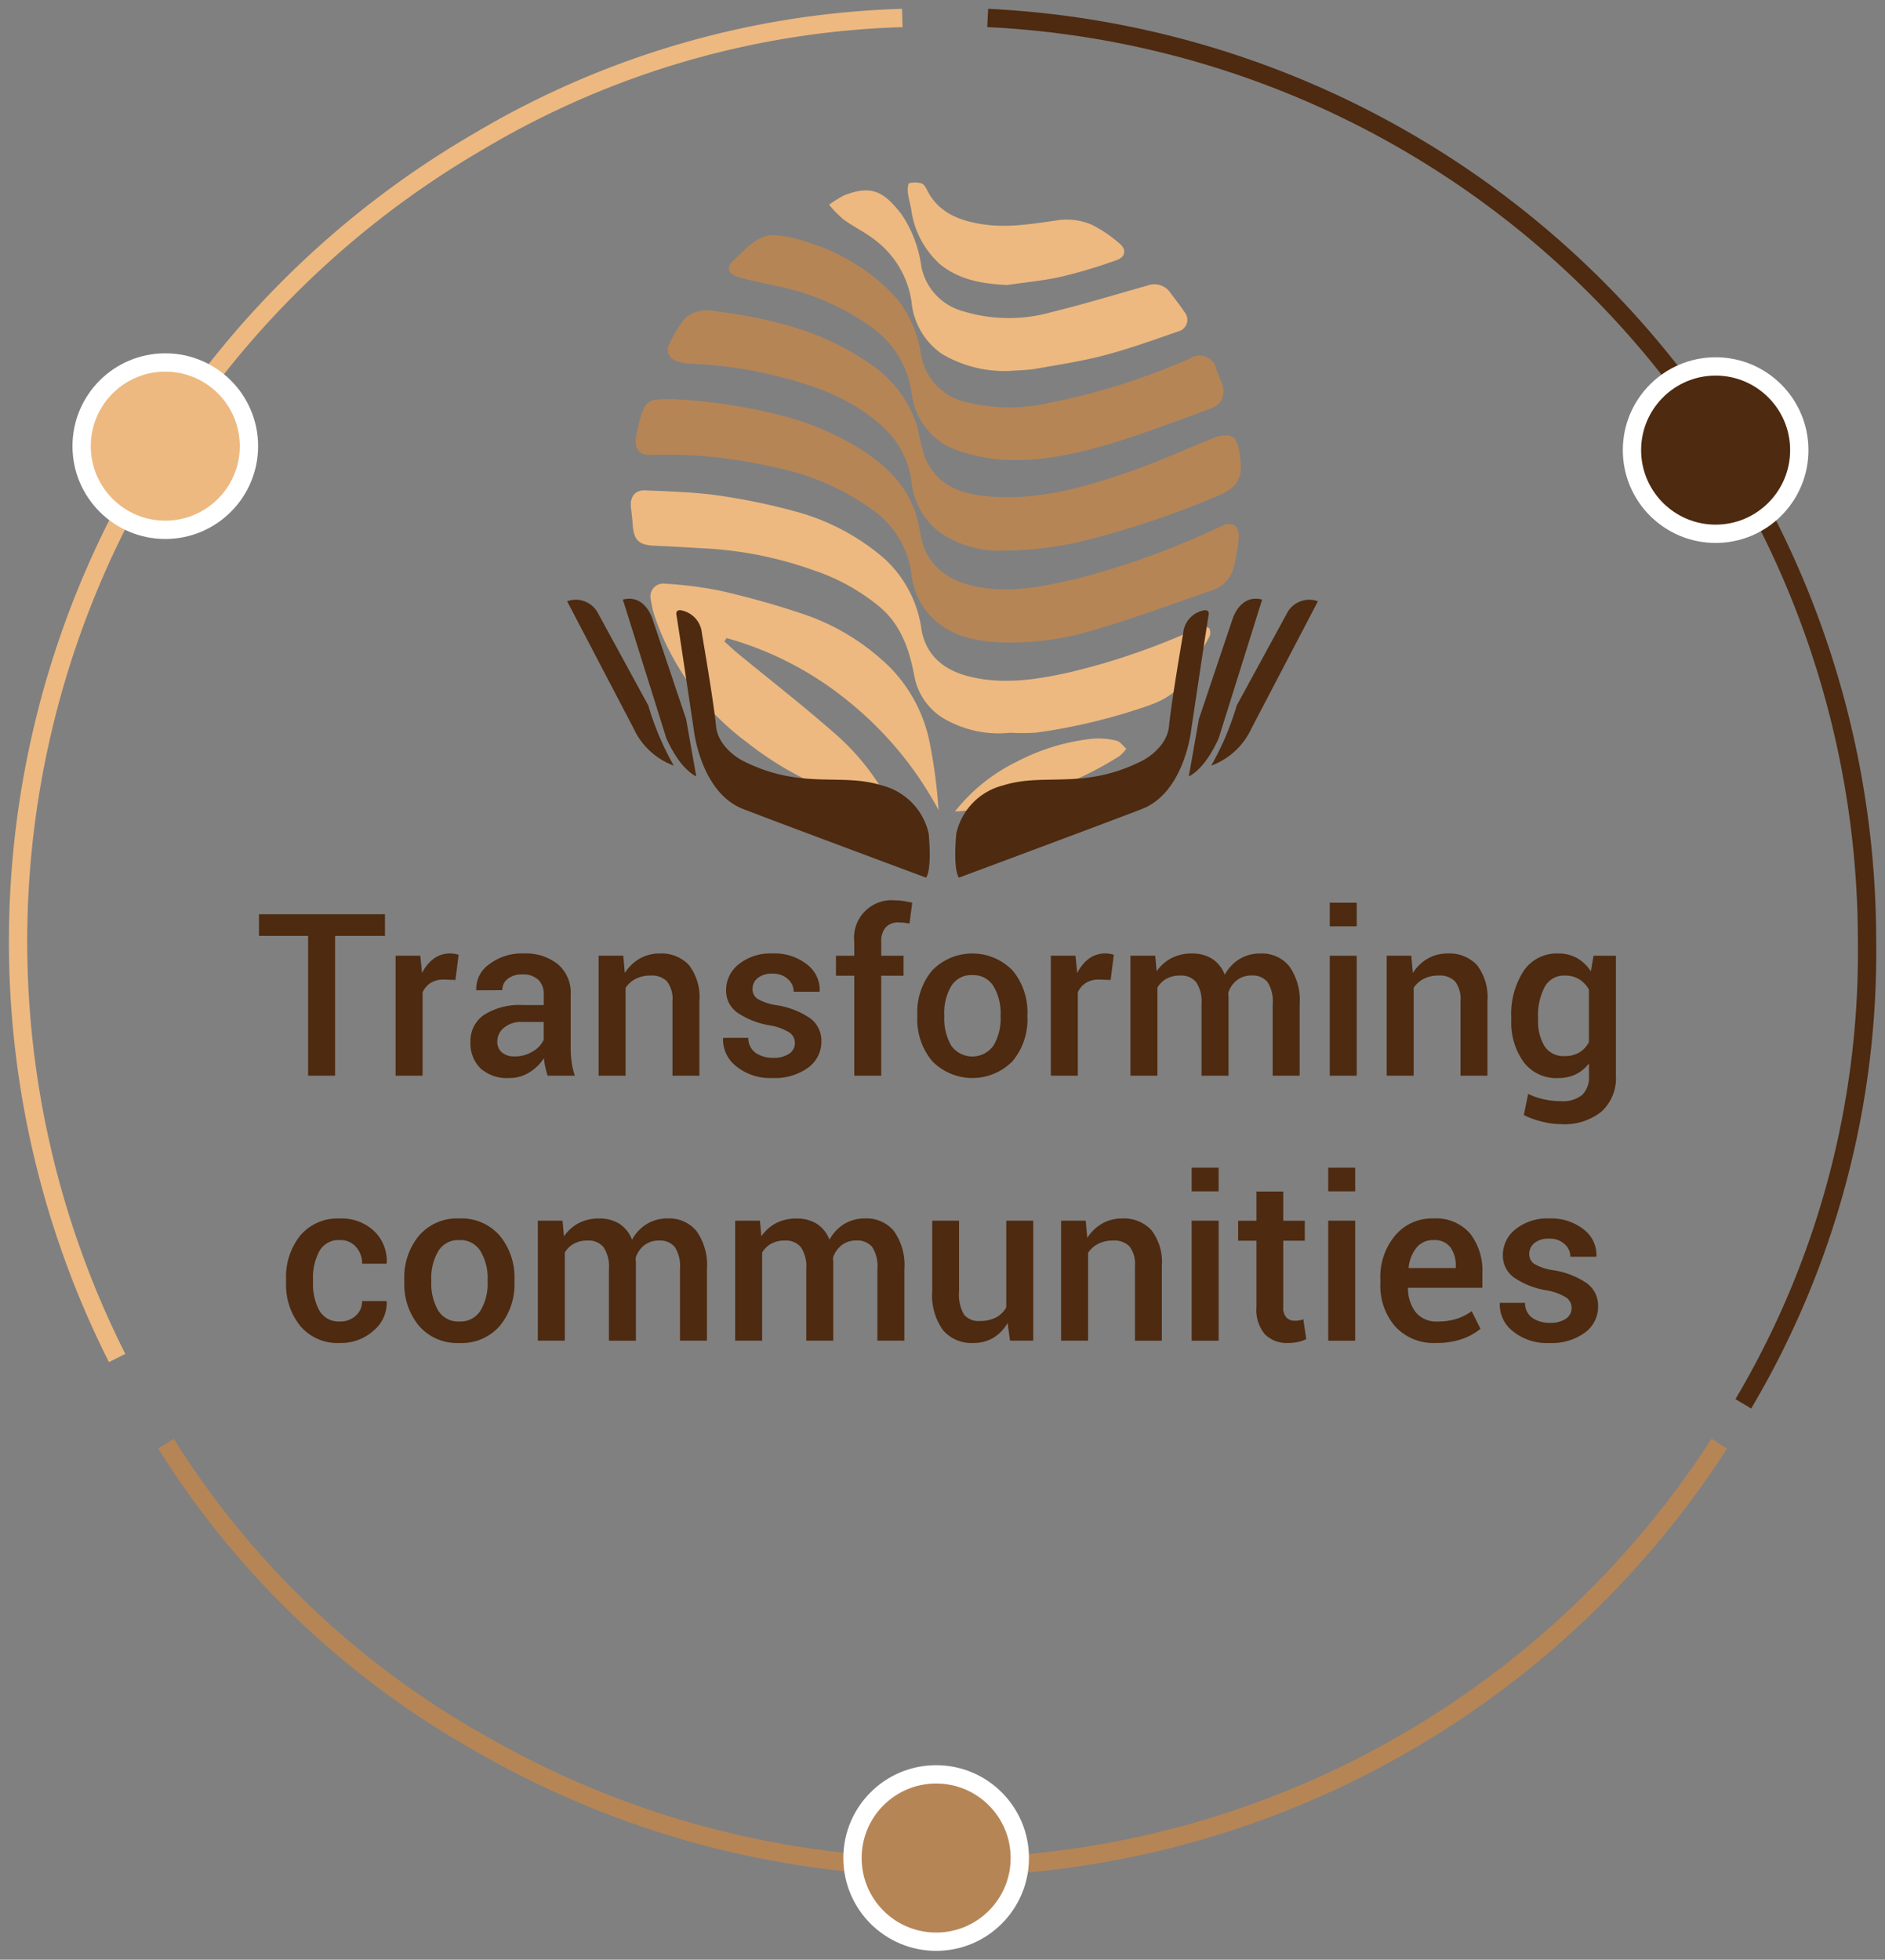 <svg id="Group_155609" data-name="Group 155609" xmlns="http://www.w3.org/2000/svg" xmlns:xlink="http://www.w3.org/1999/xlink" width="195.644" height="203.358" viewBox="0 0 195.644 203.358">
  <rect x="0" y="0" width="195.644" height="203.358" fill="#808080" stroke="none"/>
  <defs>
    <clipPath id="clip-path">
      <rect id="Rectangle_70097" data-name="Rectangle 70097" width="195.644" height="203.358" fill="none"/>
    </clipPath>
  </defs>
  <path id="Path_31978" data-name="Path 31978" d="M26.762,50.561H21.584V65.069h-2.8V50.561h-5.1V48.316H26.762Z" transform="translate(13.194 46.555)" fill="#4d2a10"/>
  <g id="Group_155606" data-name="Group 155606">
    <g id="Group_155605" data-name="Group 155605" clip-path="url(#clip-path)">
      <path id="Path_31979" data-name="Path 31979" d="M27.116,53.14l-1.2-.045a2.514,2.514,0,0,0-1.365.344,2.289,2.289,0,0,0-.844.978V63.07h-2.8V50.621H23.47l.183,1.806a4.018,4.018,0,0,1,1.213-1.5,2.821,2.821,0,0,1,1.71-.54,2.543,2.543,0,0,1,.471.039,3.456,3.456,0,0,1,.4.1Z" transform="translate(20.153 48.554)" fill="#4d2a10"/>
      <path id="Path_31980" data-name="Path 31980" d="M32.882,63.072c-.1-.316-.183-.622-.247-.921a6.775,6.775,0,0,1-.132-.9A4.789,4.789,0,0,1,31,62.72a3.875,3.875,0,0,1-2.1.593,4.133,4.133,0,0,1-2.985-1,3.634,3.634,0,0,1-1.043-2.751,3.245,3.245,0,0,1,1.427-2.812,6.884,6.884,0,0,1,4.015-1.007H32.48V54.648a2.032,2.032,0,0,0-.569-1.53,2.275,2.275,0,0,0-1.651-.554,2.351,2.351,0,0,0-1.518.456,1.438,1.438,0,0,0-.564,1.178l-2.692.012-.012-.069a3.079,3.079,0,0,1,1.318-2.612,5.573,5.573,0,0,1,3.64-1.139A5.326,5.326,0,0,1,33.94,51.5a3.888,3.888,0,0,1,1.335,3.175v5.535a10.232,10.232,0,0,0,.1,1.477,7.856,7.856,0,0,0,.334,1.388Zm-3.417-2a3.492,3.492,0,0,0,1.893-.53,2.655,2.655,0,0,0,1.121-1.208v-1.84H30.259a2.8,2.8,0,0,0-1.909.6,1.834,1.834,0,0,0-.691,1.422,1.449,1.449,0,0,0,.465,1.133,1.937,1.937,0,0,0,1.341.42" transform="translate(23.957 48.554)" fill="#4d2a10"/>
      <path id="Path_31981" data-name="Path 31981" d="M34.2,50.621l.161,1.795a4.47,4.47,0,0,1,1.535-1.49,4.114,4.114,0,0,1,2.089-.534,3.89,3.89,0,0,1,3.032,1.2A5.437,5.437,0,0,1,42.1,55.325V63.07H39.307V55.349a3,3,0,0,0-.565-2.06,2.206,2.206,0,0,0-1.7-.609,3.325,3.325,0,0,0-1.553.34,2.726,2.726,0,0,0-1.047.937V63.07h-2.8V50.621Z" transform="translate(30.489 48.554)" fill="#4d2a10"/>
      <path id="Path_31982" data-name="Path 31982" d="M45.674,59.665a1.292,1.292,0,0,0-.546-1.064,5.667,5.667,0,0,0-2.066-.754,8.393,8.393,0,0,1-3.36-1.323,2.782,2.782,0,0,1-1.162-2.346A3.383,3.383,0,0,1,39.864,51.5a5.241,5.241,0,0,1,3.485-1.109,5.4,5.4,0,0,1,3.6,1.145,3.313,3.313,0,0,1,1.306,2.755l-.022.069h-2.68a1.75,1.75,0,0,0-.6-1.318,2.256,2.256,0,0,0-1.6-.558,2.28,2.28,0,0,0-1.541.461,1.439,1.439,0,0,0-.528,1.127,1.207,1.207,0,0,0,.495,1.011,5.388,5.388,0,0,0,2.036.679,8.458,8.458,0,0,1,3.452,1.353,2.858,2.858,0,0,1,1.16,2.388,3.305,3.305,0,0,1-1.386,2.743,5.824,5.824,0,0,1-3.652,1.064,5.581,5.581,0,0,1-3.831-1.241,3.514,3.514,0,0,1-1.335-2.855l.024-.069h2.6a1.865,1.865,0,0,0,.781,1.577,3.152,3.152,0,0,0,1.8.495,2.8,2.8,0,0,0,1.661-.426,1.324,1.324,0,0,0,.593-1.127" transform="translate(36.822 48.554)" fill="#4d2a10"/>
      <path id="Path_31983" data-name="Path 31983" d="M46.087,65.775V55.4h-1.9v-2.07h1.9V51.875a3.892,3.892,0,0,1,4.269-4.29,5.528,5.528,0,0,1,.817.063c.275.043.587.1.931.179l-.287,2.162c-.153-.029-.324-.057-.512-.081a5.259,5.259,0,0,0-.6-.033,1.721,1.721,0,0,0-1.365.518,2.177,2.177,0,0,0-.454,1.482v1.451H51.2V55.4H48.883V65.775Z" transform="translate(42.577 45.85)" fill="#4d2a10"/>
      <path id="Path_31984" data-name="Path 31984" d="M48.488,56.731a6.76,6.76,0,0,1,1.526-4.563,5.822,5.822,0,0,1,8.375,0,6.759,6.759,0,0,1,1.526,4.563v.242a6.747,6.747,0,0,1-1.526,4.573,5.838,5.838,0,0,1-8.375-.006,6.749,6.749,0,0,1-1.526-4.567Zm2.8.242A5.529,5.529,0,0,0,52,59.942a2.691,2.691,0,0,0,4.4-.006,5.413,5.413,0,0,0,.732-2.963v-.242A5.4,5.4,0,0,0,56.4,53.79a2.442,2.442,0,0,0-2.213-1.155A2.4,2.4,0,0,0,52,53.79a5.491,5.491,0,0,0-.719,2.941Z" transform="translate(46.72 48.554)" fill="#4d2a10"/>
      <path id="Path_31985" data-name="Path 31985" d="M61.75,53.14l-1.2-.045a2.514,2.514,0,0,0-1.365.344,2.289,2.289,0,0,0-.844.978V63.07h-2.8V50.621H58.1l.183,1.806a4.018,4.018,0,0,1,1.213-1.5,2.821,2.821,0,0,1,1.71-.54,2.543,2.543,0,0,1,.471.039,3.456,3.456,0,0,1,.4.1Z" transform="translate(53.524 48.554)" fill="#4d2a10"/>
      <path id="Path_31986" data-name="Path 31986" d="M62.317,50.621l.149,1.622A4.218,4.218,0,0,1,64,50.874a4.518,4.518,0,0,1,2.128-.483,3.849,3.849,0,0,1,2.1.552A3.348,3.348,0,0,1,69.531,52.6a4.349,4.349,0,0,1,1.518-1.622,4.089,4.089,0,0,1,2.209-.587A3.647,3.647,0,0,1,76.22,51.7a6.075,6.075,0,0,1,1.088,3.953v7.42h-2.8V55.638a3.672,3.672,0,0,0-.546-2.3,2,2,0,0,0-1.64-.662,2.4,2.4,0,0,0-1.52.483,2.7,2.7,0,0,0-.9,1.3c0,.116,0,.214.012.3s.012.165.012.242V63.07h-2.8V55.638a3.64,3.64,0,0,0-.558-2.268,1.987,1.987,0,0,0-1.64-.689,2.926,2.926,0,0,0-1.443.328,2.4,2.4,0,0,0-.939.925V63.07h-2.8V50.621Z" transform="translate(57.583 48.554)" fill="#4d2a10"/>
      <path id="Path_31987" data-name="Path 31987" d="M73.087,50.158h-2.8V47.707h2.8Zm0,15.5h-2.8V53.209h2.8Z" transform="translate(67.728 45.968)" fill="#4d2a10"/>
      <path id="Path_31988" data-name="Path 31988" d="M75.852,50.621l.161,1.795a4.47,4.47,0,0,1,1.535-1.49,4.114,4.114,0,0,1,2.089-.534,3.89,3.89,0,0,1,3.032,1.2,5.437,5.437,0,0,1,1.086,3.739V63.07H80.961V55.349a3,3,0,0,0-.565-2.06,2.206,2.206,0,0,0-1.7-.609,3.325,3.325,0,0,0-1.553.34,2.726,2.726,0,0,0-1.047.937V63.07H73.3V50.621Z" transform="translate(70.625 48.554)" fill="#4d2a10"/>
      <path id="Path_31989" data-name="Path 31989" d="M79.883,57.02a8.231,8.231,0,0,1,1.276-4.807,4.137,4.137,0,0,1,3.591-1.822,3.913,3.913,0,0,1,1.962.479,4.132,4.132,0,0,1,1.431,1.374l.277-1.622h2.323V63.072a4.7,4.7,0,0,1-1.484,3.717,6.15,6.15,0,0,1-4.21,1.312,8.224,8.224,0,0,1-1.962-.259,9.053,9.053,0,0,1-1.9-.685l.45-2.2a7.037,7.037,0,0,0,1.592.558,8.1,8.1,0,0,0,1.8.2,3.2,3.2,0,0,0,2.221-.65,2.6,2.6,0,0,0,.7-2V61.8a3.9,3.9,0,0,1-1.386,1.133,4.168,4.168,0,0,1-1.834.385,4.235,4.235,0,0,1-3.568-1.669,7.024,7.024,0,0,1-1.276-4.385Zm2.784.24a4.969,4.969,0,0,0,.668,2.751,2.328,2.328,0,0,0,2.1,1.025,2.866,2.866,0,0,0,1.514-.375,2.756,2.756,0,0,0,.994-1.074V54.132a2.964,2.964,0,0,0-1.005-1.064,2.728,2.728,0,0,0-1.479-.387,2.265,2.265,0,0,0-2.117,1.2,6.329,6.329,0,0,0-.679,3.136Z" transform="translate(76.971 48.554)" fill="#4d2a10"/>
      <path id="Path_31990" data-name="Path 31990" d="M20.735,75.084a2.322,2.322,0,0,0,1.616-.6,1.955,1.955,0,0,0,.662-1.518h2.531l.024.069a3.752,3.752,0,0,1-1.386,3.014,5.022,5.022,0,0,1-3.446,1.266,5.069,5.069,0,0,1-4.153-1.779,6.821,6.821,0,0,1-1.461-4.481v-.4a6.827,6.827,0,0,1,1.461-4.475A5.047,5.047,0,0,1,20.723,64.4,4.879,4.879,0,0,1,24.255,65.7a4.258,4.258,0,0,1,1.312,3.318l-.024.069H23.012a2.53,2.53,0,0,0-.632-1.738,2.11,2.11,0,0,0-1.657-.713,2.284,2.284,0,0,0-2.152,1.157,5.738,5.738,0,0,0-.656,2.859v.4a5.771,5.771,0,0,0,.652,2.882,2.289,2.289,0,0,0,2.168,1.145" transform="translate(14.57 62.048)" fill="#4d2a10"/>
      <path id="Path_31991" data-name="Path 31991" d="M21.372,70.735A6.754,6.754,0,0,1,22.9,66.174a5.2,5.2,0,0,1,4.171-1.779,5.24,5.24,0,0,1,4.2,1.779A6.754,6.754,0,0,1,32.8,70.735v.242a6.747,6.747,0,0,1-1.526,4.573,5.23,5.23,0,0,1-4.182,1.767A5.235,5.235,0,0,1,22.9,75.544a6.749,6.749,0,0,1-1.526-4.567Zm2.8.242a5.529,5.529,0,0,0,.713,2.969,2.424,2.424,0,0,0,2.209,1.139,2.43,2.43,0,0,0,2.191-1.145,5.413,5.413,0,0,0,.732-2.963v-.242a5.392,5.392,0,0,0-.732-2.939,2.44,2.44,0,0,0-2.213-1.157A2.393,2.393,0,0,0,24.887,67.8a5.479,5.479,0,0,0-.719,2.939Z" transform="translate(20.593 62.047)" fill="#4d2a10"/>
      <path id="Path_31992" data-name="Path 31992" d="M30.988,64.626l.149,1.622a4.218,4.218,0,0,1,1.53-1.369,4.518,4.518,0,0,1,2.128-.483,3.849,3.849,0,0,1,2.1.552A3.348,3.348,0,0,1,38.2,66.6a4.349,4.349,0,0,1,1.518-1.622,4.089,4.089,0,0,1,2.209-.587A3.647,3.647,0,0,1,44.891,65.7a6.075,6.075,0,0,1,1.088,3.953v7.42h-2.8V69.643a3.672,3.672,0,0,0-.546-2.3A2,2,0,0,0,41,66.685a2.4,2.4,0,0,0-1.52.483,2.7,2.7,0,0,0-.9,1.3c0,.116,0,.214.012.3s.012.165.012.242v8.066h-2.8V69.643a3.64,3.64,0,0,0-.558-2.268,1.987,1.987,0,0,0-1.64-.689,2.926,2.926,0,0,0-1.443.328,2.4,2.4,0,0,0-.939.925v9.136h-2.8V64.626Z" transform="translate(27.396 62.048)" fill="#4d2a10"/>
      <path id="Path_31993" data-name="Path 31993" d="M41.423,64.626l.149,1.622a4.218,4.218,0,0,1,1.53-1.369A4.518,4.518,0,0,1,45.23,64.4a3.849,3.849,0,0,1,2.1.552A3.348,3.348,0,0,1,48.637,66.6a4.349,4.349,0,0,1,1.518-1.622,4.089,4.089,0,0,1,2.209-.587A3.647,3.647,0,0,1,55.326,65.7a6.075,6.075,0,0,1,1.088,3.953v7.42h-2.8V69.643a3.672,3.672,0,0,0-.546-2.3,2,2,0,0,0-1.64-.662,2.4,2.4,0,0,0-1.52.483,2.7,2.7,0,0,0-.9,1.3c0,.116,0,.214.012.3s.012.165.012.242v8.066h-2.8V69.643a3.64,3.64,0,0,0-.558-2.268,1.987,1.987,0,0,0-1.64-.689,2.926,2.926,0,0,0-1.443.328,2.4,2.4,0,0,0-.939.925v9.136h-2.8V64.626Z" transform="translate(37.451 62.048)" fill="#4d2a10"/>
      <path id="Path_31994" data-name="Path 31994" d="M57.1,75.12a4.154,4.154,0,0,1-1.479,1.541,3.979,3.979,0,0,1-2.087.542,3.9,3.9,0,0,1-3.13-1.318,6.2,6.2,0,0,1-1.127-4.09V64.513h2.784v7.3a4.153,4.153,0,0,0,.516,2.445,1.918,1.918,0,0,0,1.612.662,3.6,3.6,0,0,0,1.7-.361A2.643,2.643,0,0,0,56.96,73.51v-9h2.8V76.96H57.351Z" transform="translate(47.479 62.161)" fill="#4d2a10"/>
      <path id="Path_31995" data-name="Path 31995" d="M58.644,64.626,58.8,66.42a4.47,4.47,0,0,1,1.535-1.49,4.114,4.114,0,0,1,2.089-.534,3.89,3.89,0,0,1,3.032,1.2,5.437,5.437,0,0,1,1.086,3.739v7.744H63.753V69.354a3,3,0,0,0-.565-2.06,2.206,2.206,0,0,0-1.7-.609,3.325,3.325,0,0,0-1.553.34,2.726,2.726,0,0,0-1.047.937v9.113h-2.8V64.626Z" transform="translate(54.044 62.048)" fill="#4d2a10"/>
      <path id="Path_31996" data-name="Path 31996" d="M65.787,64.162h-2.8v-2.45h2.8Zm0,15.5h-2.8V67.21h2.8Z" transform="translate(60.695 59.462)" fill="#4d2a10"/>
      <path id="Path_31997" data-name="Path 31997" d="M70.129,62.972V66h2.233v2.072H70.129v6.88a1.5,1.5,0,0,0,.334,1.1,1.2,1.2,0,0,0,.886.328,2.622,2.622,0,0,0,.45-.039,2.977,2.977,0,0,0,.414-.11l.3,2.048a3.236,3.236,0,0,1-.846.3,4.667,4.667,0,0,1-1.017.11,3.224,3.224,0,0,1-2.423-.9,3.937,3.937,0,0,1-.88-2.835v-6.88h-1.9V66h1.9V62.972Z" transform="translate(63.06 60.676)" fill="#4d2a10"/>
      <path id="Path_31998" data-name="Path 31998" d="M73.006,64.162h-2.8v-2.45h2.8Zm0,15.5h-2.8V67.21h2.8Z" transform="translate(67.65 59.462)" fill="#4d2a10"/>
      <path id="Path_31999" data-name="Path 31999" d="M78.762,77.315A5.423,5.423,0,0,1,74.5,75.6a6.447,6.447,0,0,1-1.535-4.459v-.459A6.662,6.662,0,0,1,74.5,66.162a4.971,4.971,0,0,1,3.964-1.767,4.658,4.658,0,0,1,3.8,1.549,6.259,6.259,0,0,1,1.288,4.135v1.508h-7.7l-.024.057a4.091,4.091,0,0,0,.805,2.484,2.746,2.746,0,0,0,2.289.956,6.28,6.28,0,0,0,1.973-.277,5.632,5.632,0,0,0,1.547-.793l.909,1.828a5.926,5.926,0,0,1-1.887,1.049,7.928,7.928,0,0,1-2.7.424m-.3-10.676a2.165,2.165,0,0,0-1.75.787,3.93,3.93,0,0,0-.817,2.054l.024.059h4.868v-.22a3.135,3.135,0,0,0-.56-1.938,2.063,2.063,0,0,0-1.765-.742" transform="translate(70.304 62.047)" fill="#4d2a10"/>
      <path id="Path_32000" data-name="Path 32000" d="M86.732,73.669a1.291,1.291,0,0,0-.546-1.064,5.666,5.666,0,0,0-2.066-.754,8.393,8.393,0,0,1-3.36-1.323A2.782,2.782,0,0,1,79.6,68.181a3.382,3.382,0,0,1,1.323-2.674,5.242,5.242,0,0,1,3.485-1.111A5.408,5.408,0,0,1,88,65.54,3.316,3.316,0,0,1,89.308,68.3l-.022.069h-2.68a1.744,1.744,0,0,0-.6-1.318,2.248,2.248,0,0,0-1.6-.558,2.29,2.29,0,0,0-1.541.459,1.442,1.442,0,0,0-.528,1.127,1.213,1.213,0,0,0,.495,1.013,5.424,5.424,0,0,0,2.036.679,8.431,8.431,0,0,1,3.452,1.351,2.858,2.858,0,0,1,1.16,2.388,3.305,3.305,0,0,1-1.386,2.743,5.824,5.824,0,0,1-3.652,1.064,5.581,5.581,0,0,1-3.831-1.241,3.514,3.514,0,0,1-1.335-2.855l.024-.069h2.6a1.865,1.865,0,0,0,.781,1.577,3.152,3.152,0,0,0,1.8.495,2.8,2.8,0,0,0,1.661-.426,1.324,1.324,0,0,0,.593-1.127" transform="translate(76.383 62.047)" fill="#4d2a10"/>
    </g>
  </g>
  <g id="Group_155608" data-name="Group 155608">
    <g id="Group_155607" data-name="Group 155607" clip-path="url(#clip-path)">
      <path id="Path_32001" data-name="Path 32001" d="M37.551,21.095a56.436,56.436,0,0,1,10.375,1.5,29.577,29.577,0,0,1,9.317,3.874c2.558,1.7,4.7,3.815,5.561,6.976.177.658.287,1.335.42,2,.636,3.106,3.069,4.534,5.525,5.062,3.711.8,7.31,0,10.919-.844A85.458,85.458,0,0,0,94.59,34.184a1.388,1.388,0,0,1,1.215.027,1.832,1.832,0,0,1,.389,1.32,21.957,21.957,0,0,1-.481,2.849,3.391,3.391,0,0,1-2.38,2.578c-3.957,1.374-7.886,2.839-11.9,4.012a29.745,29.745,0,0,1-10.2,1.353c-2.456-.147-4.852-.638-6.77-2.464a7.469,7.469,0,0,1-2.229-4.581A9.647,9.647,0,0,0,58.349,32.7a25.987,25.987,0,0,0-10.364-4.542,49.067,49.067,0,0,0-12.773-1.276c-1.314.037-1.785-.6-1.555-1.981a18.746,18.746,0,0,1,.477-1.987c.446-1.494.884-1.814,2.415-1.814Z" transform="translate(32.377 20.326)" fill="#b68556"/>
      <path id="Path_32002" data-name="Path 32002" d="M39.911,16.431c5.747.721,11.336,1.987,16.24,5.41a12.2,12.2,0,0,1,5.076,6.686,24.845,24.845,0,0,0,.809,3.232c1.127,2.562,3.35,3.566,5.887,3.86,5.508.642,10.7-.864,15.82-2.676,2.588-.919,5.113-2.046,7.654-3.1.754-.314,2.121-.868,2.8-.1a4.094,4.094,0,0,1,.477,1.783c.377,2.117-.2,3.222-2.148,4.045a92.317,92.317,0,0,1-12.553,4.337,36.383,36.383,0,0,1-9.649,1.4,10.86,10.86,0,0,1-7-2.044A7.616,7.616,0,0,1,60.6,34.162a9.29,9.29,0,0,0-2.981-5.7c-3.071-2.833-6.829-4.218-10.758-5.2a44.152,44.152,0,0,0-9.488-1.359,4.1,4.1,0,0,1-1.151-.259,1.208,1.208,0,0,1-.8-1.689,12.905,12.905,0,0,1,1.614-2.686,3.347,3.347,0,0,1,2.881-.84" transform="translate(34.005 15.824)" fill="#b68556"/>
      <path id="Path_32003" data-name="Path 32003" d="M67.561,35.747a17.1,17.1,0,0,1-6.167-1.329,7.182,7.182,0,0,1-3.905-5.694,10.126,10.126,0,0,0-4.355-6.892A25.44,25.44,0,0,0,43.449,17.7c-1.319-.31-2.657-.548-3.957-.933-1.109-.326-1.276-1.05-.412-1.8,1.257-1.082,2.348-2.6,4.18-2.539a12.289,12.289,0,0,1,3.485.752,20.475,20.475,0,0,1,9.27,5.889,12.336,12.336,0,0,1,2.474,5.891,6.073,6.073,0,0,0,4.654,4.793,18.61,18.61,0,0,0,8.6.082,68.774,68.774,0,0,0,14.7-4.644A1.778,1.778,0,0,1,89.109,26.3c.169.4.291.811.45,1.215a2.1,2.1,0,0,1-.159,2.394,3.4,3.4,0,0,1-1.2.634c-1.9.7-3.8,1.4-5.7,2.074-4.65,1.642-9.879,3.314-14.937,3.128" transform="translate(37.125 11.977)" fill="#b68556"/>
      <path id="Path_32004" data-name="Path 32004" d="M72.75,51.069a11.3,11.3,0,0,1-6.957-1.5,6.466,6.466,0,0,1-3.014-4.353c-.522-2.784-1.392-5.341-3.605-7.208a21.3,21.3,0,0,0-6.813-3.782,39.837,39.837,0,0,0-10.854-2.258c-1.871-.1-3.741-.228-5.614-.3-1.74-.067-2.246-.544-2.36-2.3-.033-.56-.114-1.113-.173-1.669-.118-1.088.406-1.824,1.469-1.779,2.533.106,5.08.177,7.591.528a65.539,65.539,0,0,1,7.876,1.624,23.4,23.4,0,0,1,9.2,4.785,12.181,12.181,0,0,1,4.017,7.5c.491,2.839,2.507,4.3,5.091,4.909,3.472.829,6.9.287,10.318-.475a71.093,71.093,0,0,0,11.652-3.864c.636-.269,1.263-.567,1.92-.774a1.021,1.021,0,0,1,.888.071,1,1,0,0,1,.006.9c-.886,1.587-1.744,3.2-2.759,4.7-1.082,1.581-2.794,2.2-4.508,2.753a60.628,60.628,0,0,1-10.648,2.476,20.961,20.961,0,0,1-2.721.016" transform="translate(32.127 24.967)" fill="#edb980"/>
      <path id="Path_32005" data-name="Path 32005" d="M42.045,36.851c.477.428.941.87,1.433,1.274,3.258,2.68,6.594,5.264,9.763,8.047A24.751,24.751,0,0,1,59.458,54.1c-1.4-.322-2.653-.534-3.862-.9a34.052,34.052,0,0,1-11.19-5.867,27.321,27.321,0,0,1-9.6-13.1,10.471,10.471,0,0,1-.393-1.726,1.329,1.329,0,0,1,1.473-1.651,41.125,41.125,0,0,1,5.651.715,88.249,88.249,0,0,1,8.6,2.405,23.541,23.541,0,0,1,9.03,5.5,15.357,15.357,0,0,1,4.208,7.992,53.467,53.467,0,0,1,.9,6.88,36.9,36.9,0,0,0-9.307-11.245A34.7,34.7,0,0,0,42.275,36.5c-.075.118-.153.232-.23.35" transform="translate(33.137 29.713)" fill="#edb980"/>
      <path id="Path_32006" data-name="Path 32006" d="M62.612,28.793a12.727,12.727,0,0,1-7.035-1.738,7.366,7.366,0,0,1-3.193-5.412,9.767,9.767,0,0,0-3.794-6.431c-1.021-.807-2.219-1.371-3.273-2.136a12.05,12.05,0,0,1-1.492-1.524,10.6,10.6,0,0,1,1.551-.968c2.873-1.137,4.149-.395,5.989,1.989a12.713,12.713,0,0,1,2.036,5.41,6.02,6.02,0,0,0,4.3,4.61,16.257,16.257,0,0,0,9.213.1c3.358-.819,6.674-1.834,10.006-2.771a2,2,0,0,1,2.329.77c.5.666,1.013,1.323,1.477,2.011a1.234,1.234,0,0,1-.569,1.962c-2.539.874-5.068,1.8-7.656,2.48-2.354.63-4.775.994-7.179,1.418-.891.157-1.8.157-2.708.232" transform="translate(42.227 9.696)" fill="#edb980"/>
      <path id="Path_32007" data-name="Path 32007" d="M58.3,20.284c-2.511-.126-4.9-.493-6.939-2.134a9.29,9.29,0,0,1-3.024-5.777c-.12-.575-.279-1.147-.344-1.734-.037-.31.022-.889.147-.923a2.529,2.529,0,0,1,1.274.024c.218.059.414.363.536.609,1.16,2.374,3.269,3.208,5.6,3.6,2.778.469,5.523-.041,8.282-.424a6.662,6.662,0,0,1,3.226.489,13.289,13.289,0,0,1,2.8,1.873c.862.638.787,1.481-.212,1.82A54.73,54.73,0,0,1,64.015,19.4c-1.877.428-3.807.6-5.718.882" transform="translate(46.23 9.293)" fill="#edb980"/>
      <path id="Path_32008" data-name="Path 32008" d="M50.481,46.6a18.406,18.406,0,0,1,6.358-5.131,22.007,22.007,0,0,1,7.913-2.413,7.814,7.814,0,0,1,2.5.21c.377.081.675.548,1.005.833a4.08,4.08,0,0,1-.721.766,36.474,36.474,0,0,1-11.846,4.832c-1.414.31-2.839.573-4.263.844a6.939,6.939,0,0,1-.95.059" transform="translate(48.641 37.6)" fill="#edb980"/>
      <path id="Path_32009" data-name="Path 32009" d="M50.87,60s14.542-5.408,18.98-7.116,5.131-8.227,5.131-8.227,1.677-11.239,1.806-11.9-.544-.485-.544-.485a2.655,2.655,0,0,0-2.1,2.4s-1.229,7.122-1.459,9.564S69.8,47.919,69.8,47.919c-6.077,3.018-10.02,1.149-14.355,2.511a6.632,6.632,0,0,0-4.842,4.985s-.379,3.58.265,4.583" transform="translate(48.654 31.075)" fill="#4d2a10"/>
      <path id="Path_32010" data-name="Path 32010" d="M62.837,50.085l1.054-5.963,3.454-10.265s.732-2.735,3.108-2.127L65.947,46.1s-1.231,3.034-3.11,3.986" transform="translate(60.546 30.487)" fill="#4d2a10"/>
      <path id="Path_32011" data-name="Path 32011" d="M64.023,48.909a29.278,29.278,0,0,0,2.647-6.24l5.3-9.725a2.613,2.613,0,0,1,3.126-1.092L68.2,45.045a7.431,7.431,0,0,1-4.174,3.864" transform="translate(61.689 30.542)" fill="#4d2a10"/>
      <path id="Path_32012" data-name="Path 32012" d="M61.679,60S47.137,54.591,42.7,52.882s-5.133-8.227-5.133-8.227-1.675-11.239-1.8-11.9.544-.485.544-.485a2.655,2.655,0,0,1,2.1,2.4s1.229,7.122,1.459,9.564,2.877,3.688,2.877,3.688c6.077,3.018,10.02,1.149,14.355,2.511a6.641,6.641,0,0,1,4.842,4.985s.381,3.58-.265,4.583" transform="translate(34.442 31.075)" fill="#4d2a10"/>
      <path id="Path_32013" data-name="Path 32013" d="M40.542,50.085l-1.058-5.963-3.45-10.265s-.734-2.735-3.11-2.127L37.429,46.1s1.233,3.034,3.112,3.986" transform="translate(31.723 30.487)" fill="#4d2a10"/>
      <path id="Path_32014" data-name="Path 32014" d="M41.049,48.909a29.278,29.278,0,0,1-2.647-6.24l-5.3-9.725a2.608,2.608,0,0,0-3.124-1.092l6.9,13.193a7.423,7.423,0,0,0,4.174,3.864" transform="translate(28.884 30.542)" fill="#4d2a10"/>
      <path id="Path_32015" data-name="Path 32015" d="M130.632,144.763a91.806,91.806,0,0,0,12.842-47.977A95.907,95.907,0,0,0,52.208.949" transform="translate(50.305 0.914)" fill="none" stroke="#4d2a10" stroke-miterlimit="10" stroke-width="1.9"/>
      <path id="Path_32016" data-name="Path 32016" d="M8.774,76.3a91.14,91.14,0,0,0,32.65,31.108A95.928,95.928,0,0,0,169.991,76.3" transform="translate(8.454 73.516)" fill="none" stroke="#b68556" stroke-miterlimit="10" stroke-width="1.9"/>
      <path id="Path_32017" data-name="Path 32017" d="M92.73.951A91.128,91.128,0,0,0,48.884,13.687,96,96,0,0,0,11.241,140.005" transform="translate(0.915 0.916)" fill="none" stroke="#edb980" stroke-miterlimit="10" stroke-width="1.9"/>
      <path id="Path_32018" data-name="Path 32018" d="M13,36.522a8.683,8.683,0,1,0-8.683-8.683A8.683,8.683,0,0,0,13,36.522" transform="translate(4.157 18.458)" fill="#edb980"/>
      <circle id="Ellipse_1" data-name="Ellipse 1" cx="8.683" cy="8.683" r="8.683" transform="translate(8.472 37.614)" fill="none" stroke="#fff" stroke-width="1.9"/>
      <path id="Path_32019" data-name="Path 32019" d="M53.744,111.139a8.683,8.683,0,1,0-8.683-8.683,8.683,8.683,0,0,0,8.683,8.683" transform="translate(43.418 90.354)" fill="#b68556"/>
      <circle id="Ellipse_2" data-name="Ellipse 2" cx="8.683" cy="8.683" r="8.683" transform="translate(88.48 184.127)" fill="none" stroke="#fff" stroke-width="1.9"/>
      <path id="Path_32020" data-name="Path 32020" d="M94.946,36.732a8.683,8.683,0,1,0-8.683-8.683,8.683,8.683,0,0,0,8.683,8.683" transform="translate(83.118 18.66)" fill="#4d2a10"/>
      <circle id="Ellipse_3" data-name="Ellipse 3" cx="8.683" cy="8.683" r="8.683" transform="translate(169.382 38.026)" fill="none" stroke="#fff" stroke-width="1.9"/>
    </g>
  </g>
</svg>
